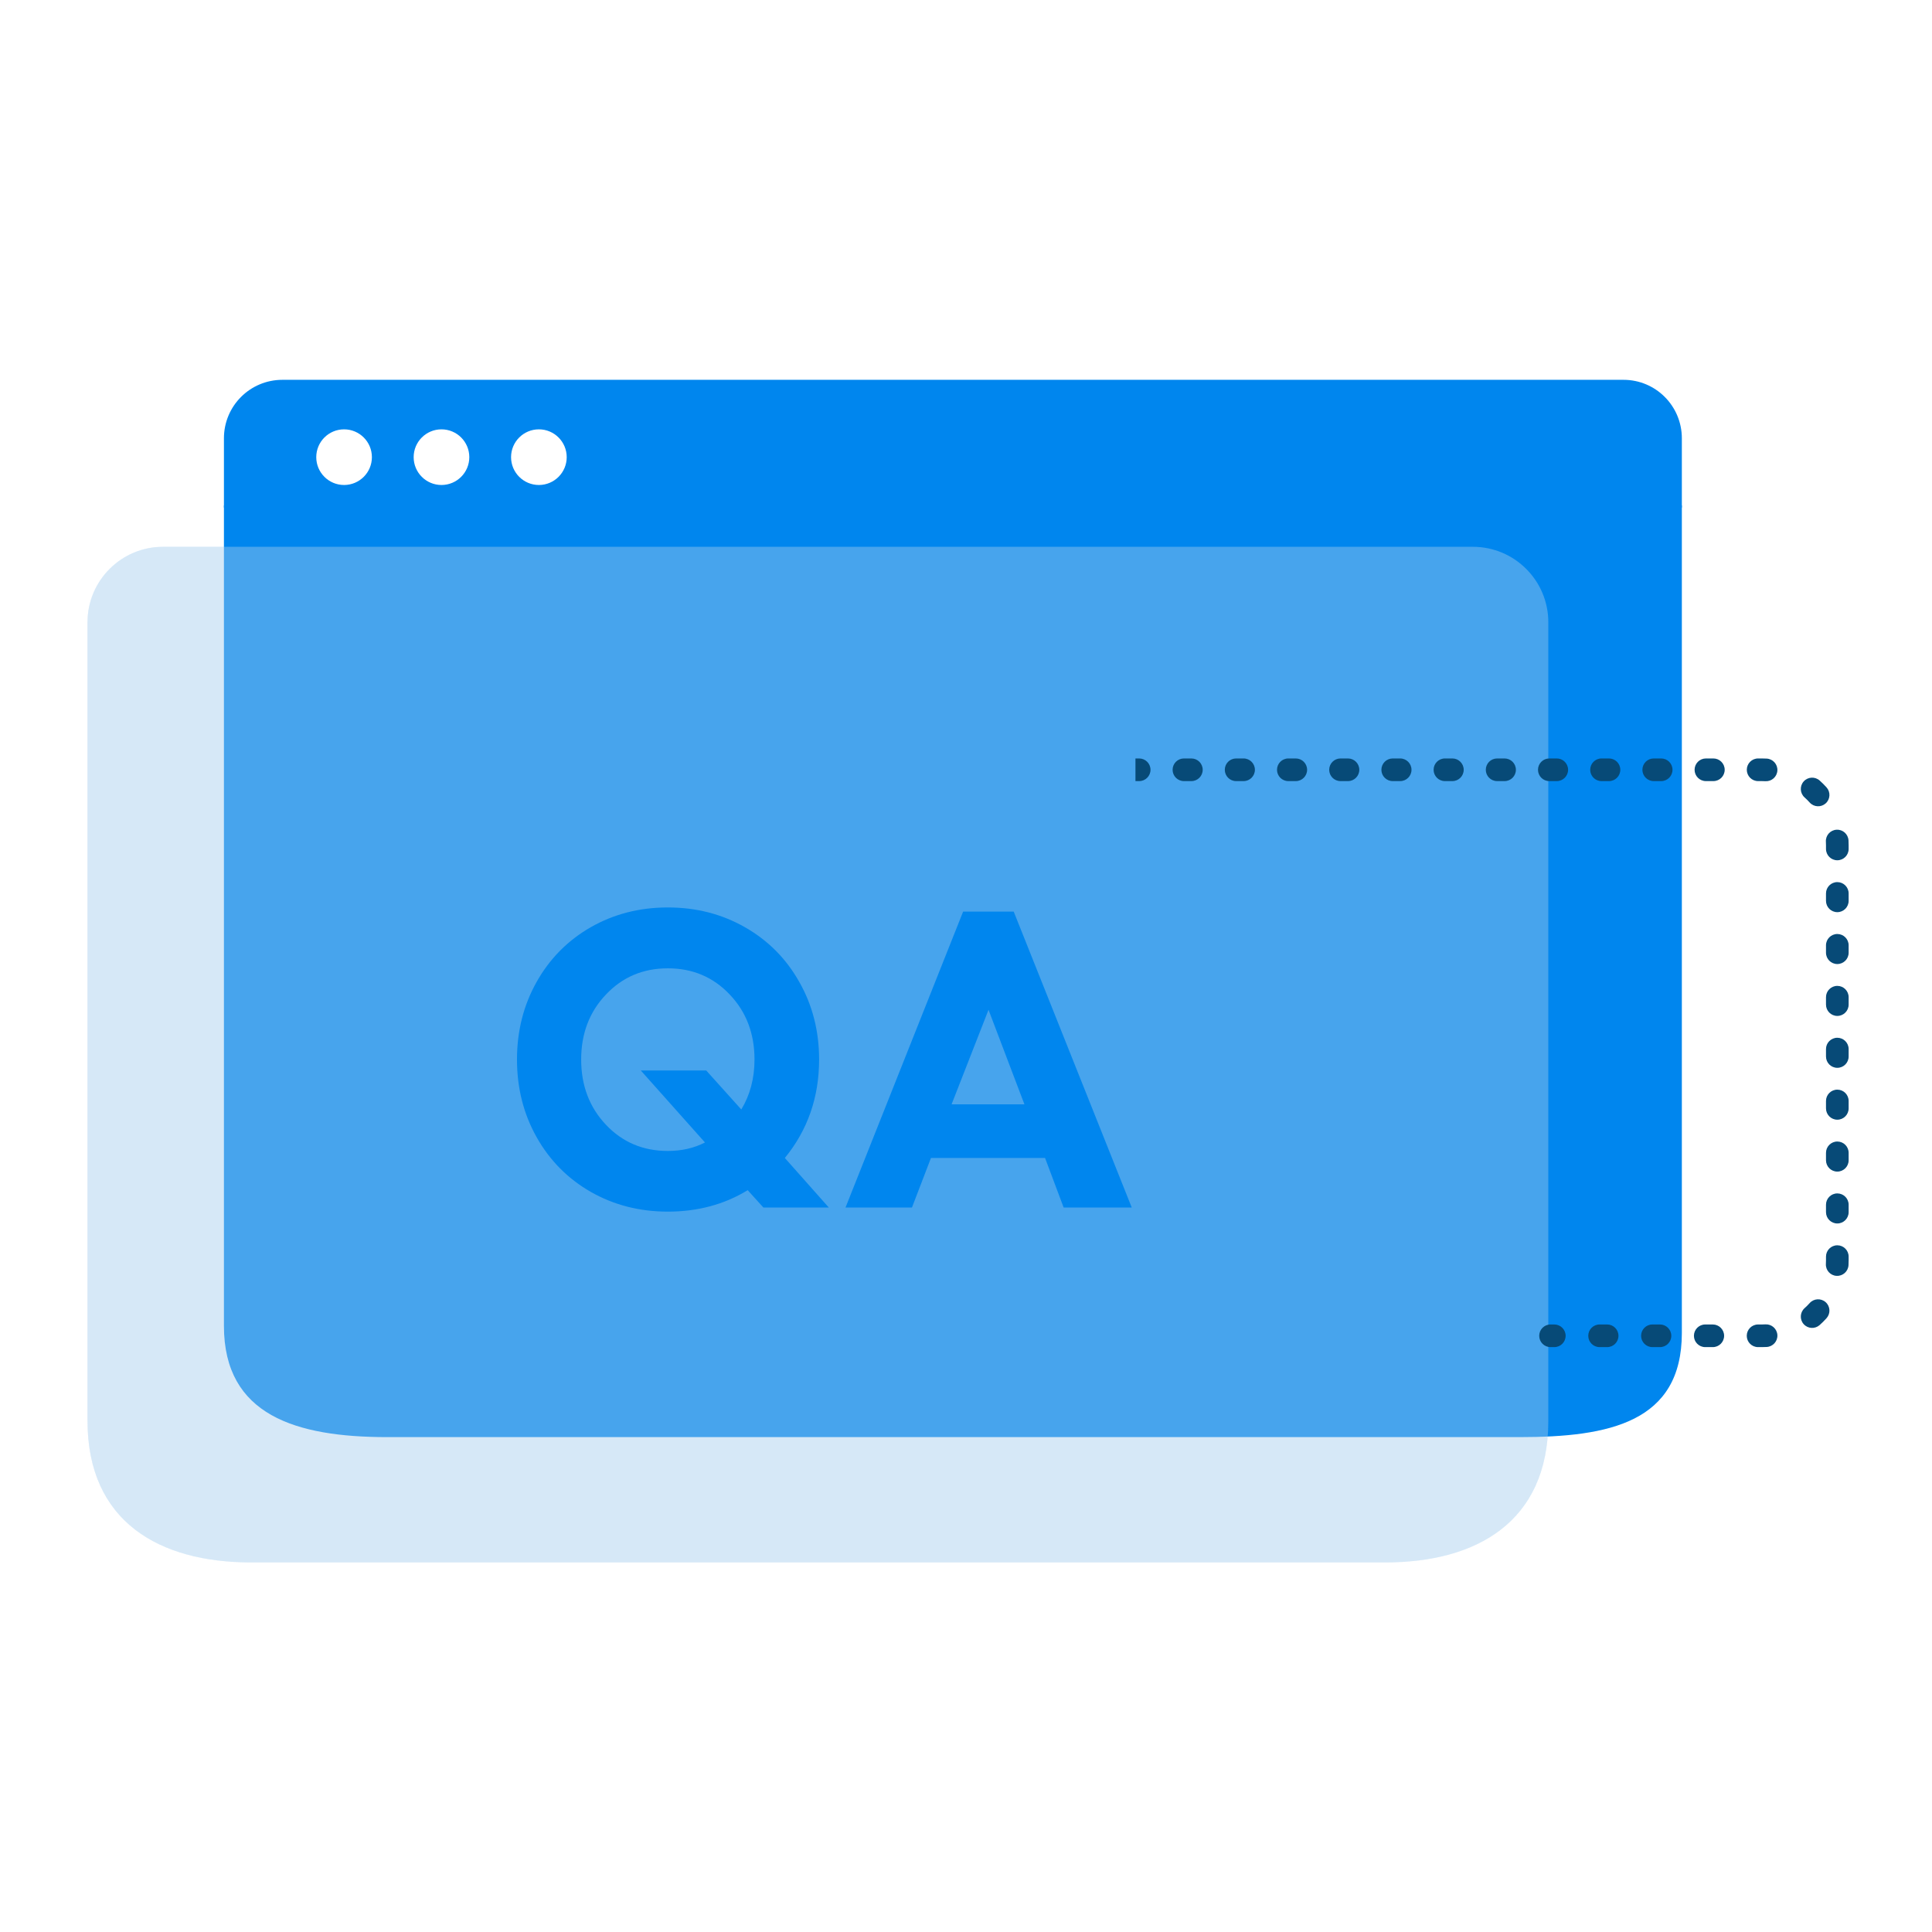 <svg width="128" height="128" viewBox="0 0 128 128" fill="none" xmlns="http://www.w3.org/2000/svg">
<path d="M14.836 33.484H111.427L111.427 88.306C111.427 94.237 106.613 95.213 100.67 95.213H25.593C19.65 95.201 14.836 93.788 14.836 87.845V33.484Z" fill="#0086EE"/>
<path d="M18.712 25.164H107.562C109.696 25.164 111.427 26.895 111.427 29.04V33.631H14.836V29.04C14.836 26.895 16.567 25.164 18.712 25.164Z" fill="#0086EE"/>
<path d="M22.796 32.132C23.814 32.132 24.639 31.306 24.639 30.288C24.639 29.27 23.814 28.445 22.796 28.445C21.778 28.445 20.953 29.27 20.953 30.288C20.953 31.306 21.778 32.132 22.796 32.132Z" fill="white"/>
<path d="M29.249 32.132C30.267 32.132 31.093 31.306 31.093 30.288C31.093 29.27 30.267 28.445 29.249 28.445C28.231 28.445 27.406 29.27 27.406 30.288C27.406 31.306 28.231 32.132 29.249 32.132Z" fill="white"/>
<path d="M35.703 32.132C36.72 32.132 37.546 31.306 37.546 30.288C37.546 29.27 36.72 28.445 35.703 28.445C34.685 28.445 33.859 29.27 33.859 30.288C33.859 31.306 34.685 32.132 35.703 32.132Z" fill="white"/>
<g filter="url(#filter0_b_1710_18851)">
<path d="M5.797 41.227C5.797 38.465 8.035 36.227 10.797 36.227H97.58C100.341 36.227 102.58 38.465 102.58 41.227V94.135C102.58 100.874 97.756 103.514 91.801 103.514H16.575C10.621 103.501 5.797 100.874 5.797 94.123V41.227Z" fill="#0086EE" fill-opacity="0.2"/>
<path d="M5.797 41.227C5.797 38.465 8.035 36.227 10.797 36.227H97.58C100.341 36.227 102.58 38.465 102.58 41.227V94.135C102.58 100.874 97.756 103.514 91.801 103.514H16.575C10.621 103.501 5.797 100.874 5.797 94.123V41.227Z" fill="#EFEFEF" fill-opacity="0.3"/>
</g>
<path d="M54.91 80H50.576L49.537 78.852C47.988 79.799 46.224 80.273 44.246 80.273C42.368 80.273 40.664 79.836 39.133 78.961C37.611 78.086 36.417 76.878 35.551 75.338C34.685 73.797 34.252 72.084 34.252 70.197C34.252 68.311 34.685 66.597 35.551 65.057C36.417 63.516 37.611 62.309 39.133 61.434C40.664 60.559 42.368 60.121 44.246 60.121C46.124 60.121 47.828 60.559 49.359 61.434C50.891 62.309 52.089 63.516 52.955 65.057C53.83 66.597 54.268 68.311 54.268 70.197C54.268 72.695 53.511 74.868 51.998 76.719L54.91 80ZM44.246 76.254C45.158 76.254 45.978 76.067 46.707 75.693L42.455 70.922H46.789L49.113 73.506C49.697 72.54 49.988 71.437 49.988 70.197C49.988 68.475 49.441 67.039 48.348 65.891C47.254 64.733 45.887 64.154 44.246 64.154C42.605 64.154 41.238 64.733 40.145 65.891C39.051 67.039 38.504 68.475 38.504 70.197C38.504 71.92 39.051 73.36 40.145 74.518C41.238 75.675 42.605 76.254 44.246 76.254ZM70.469 80L69.238 76.719H61.678L60.42 80H56.018L63.81 60.395H67.16L74.981 80H70.469ZM63.045 73.164H67.871L65.492 66.902L63.045 73.164Z" fill="#0086EE"/>
<path d="M102.727 89.25C102.312 89.25 101.977 88.914 101.977 88.5C101.977 88.086 102.312 87.75 102.727 87.75L102.727 89.25ZM102.977 87.75C103.391 87.75 103.727 88.086 103.727 88.5C103.727 88.914 103.391 89.25 102.977 89.25L102.977 87.75ZM105.977 89.25C105.562 89.25 105.227 88.914 105.227 88.5C105.227 88.086 105.562 87.75 105.977 87.75L105.977 89.25ZM106.477 87.75C106.891 87.75 107.227 88.086 107.227 88.5C107.227 88.914 106.891 89.25 106.477 89.25L106.477 87.75ZM109.477 89.25C109.062 89.25 108.727 88.914 108.727 88.5C108.727 88.086 109.062 87.75 109.477 87.75L109.477 89.25ZM109.977 87.75C110.391 87.75 110.727 88.086 110.727 88.5C110.727 88.914 110.391 89.25 109.977 89.25L109.977 87.75ZM112.977 89.25C112.562 89.25 112.227 88.914 112.227 88.5C112.227 88.086 112.562 87.75 112.977 87.75L112.977 89.25ZM113.477 87.75C113.891 87.75 114.227 88.086 114.227 88.5C114.227 88.914 113.891 89.25 113.477 89.25L113.477 87.75ZM116.477 89.25C116.062 89.25 115.727 88.914 115.727 88.5C115.727 88.086 116.062 87.75 116.477 87.75L116.477 89.25ZM116.966 87.743C117.379 87.721 117.733 88.037 117.756 88.451C117.779 88.864 117.462 89.218 117.048 89.241L116.966 87.743ZM120.558 87.787C120.249 88.063 119.775 88.037 119.499 87.728C119.223 87.419 119.25 86.945 119.558 86.669L120.558 87.787ZM119.896 86.332C120.172 86.023 120.646 85.997 120.955 86.273C121.264 86.549 121.29 87.023 121.014 87.332L119.896 86.332ZM122.468 83.822C122.445 84.236 122.091 84.552 121.677 84.529C121.264 84.507 120.947 84.153 120.97 83.739L122.468 83.822ZM120.977 83.254C120.977 82.84 121.312 82.504 121.727 82.504C122.141 82.504 122.477 82.84 122.477 83.254L120.977 83.254ZM122.477 80.308C122.477 80.722 122.141 81.058 121.727 81.058C121.312 81.058 120.977 80.722 120.977 80.308L122.477 80.308ZM120.977 79.817C120.977 79.403 121.312 79.067 121.727 79.067C122.141 79.067 122.477 79.403 122.477 79.817L120.977 79.817ZM122.477 76.871C122.477 77.285 122.141 77.621 121.727 77.621C121.312 77.621 120.977 77.285 120.977 76.871L122.477 76.871ZM120.977 76.379C120.977 75.965 121.312 75.629 121.727 75.629C122.141 75.629 122.477 75.965 122.477 76.379L120.977 76.379ZM122.477 73.433C122.477 73.847 122.141 74.183 121.727 74.183C121.312 74.183 120.977 73.847 120.977 73.433L122.477 73.433ZM120.977 72.942C120.977 72.528 121.312 72.192 121.727 72.192C122.141 72.192 122.477 72.528 122.477 72.942L120.977 72.942ZM122.477 69.996C122.477 70.41 122.141 70.746 121.727 70.746C121.312 70.746 120.977 70.41 120.977 69.996L122.477 69.996ZM120.977 69.504C120.977 69.09 121.312 68.754 121.727 68.754C122.141 68.754 122.477 69.09 122.477 69.504L120.977 69.504ZM122.477 66.558C122.477 66.972 122.141 67.308 121.727 67.308C121.312 67.308 120.977 66.972 120.977 66.558L122.477 66.558ZM120.977 66.067C120.977 65.653 121.312 65.317 121.727 65.317C122.141 65.317 122.477 65.653 122.477 66.067L120.977 66.067ZM122.477 63.12C122.477 63.535 122.141 63.87 121.727 63.87C121.312 63.87 120.977 63.535 120.977 63.12L122.477 63.12ZM120.977 62.63C120.977 62.215 121.312 61.88 121.727 61.88C122.141 61.88 122.477 62.215 122.477 62.63L120.977 62.63ZM122.477 59.683C122.477 60.097 122.141 60.433 121.727 60.433C121.312 60.433 120.977 60.097 120.977 59.683L122.477 59.683ZM120.977 59.192C120.977 58.778 121.312 58.442 121.727 58.442C122.141 58.442 122.477 58.778 122.477 59.192L120.977 59.192ZM122.477 56.245C122.477 56.66 122.141 56.995 121.727 56.995C121.312 56.995 120.977 56.66 120.977 56.245L122.477 56.245ZM120.97 55.761C120.947 55.347 121.264 54.993 121.677 54.971C122.091 54.948 122.445 55.264 122.468 55.678L120.97 55.761ZM121.014 52.168C121.29 52.477 121.264 52.951 120.955 53.227C120.646 53.503 120.172 53.477 119.896 53.168L121.014 52.168ZM119.558 52.831C119.25 52.555 119.223 52.081 119.499 51.772C119.775 51.463 120.249 51.437 120.558 51.713L119.558 52.831ZM117.048 50.259C117.462 50.282 117.779 50.636 117.756 51.049C117.733 51.463 117.379 51.779 116.966 51.757L117.048 50.259ZM116.48 51.75C116.065 51.75 115.73 51.414 115.73 51C115.73 50.586 116.065 50.25 116.48 50.25L116.48 51.75ZM113.515 50.25C113.929 50.25 114.265 50.586 114.265 51C114.265 51.414 113.929 51.75 113.515 51.75L113.515 50.25ZM113.021 51.75C112.607 51.75 112.271 51.414 112.271 51C112.271 50.586 112.607 50.25 113.021 50.25L113.021 51.75ZM110.057 50.25C110.471 50.25 110.807 50.586 110.807 51C110.807 51.414 110.471 51.75 110.057 51.75L110.057 50.25ZM109.563 51.75C109.149 51.75 108.813 51.414 108.813 51C108.813 50.586 109.149 50.25 109.563 50.25L109.563 51.75ZM106.599 50.25C107.013 50.25 107.349 50.586 107.349 51C107.349 51.414 107.013 51.75 106.599 51.75L106.599 50.25ZM106.105 51.75C105.69 51.75 105.355 51.414 105.355 51C105.355 50.586 105.69 50.25 106.105 50.25L106.105 51.75ZM103.14 50.25C103.554 50.25 103.89 50.586 103.89 51C103.89 51.414 103.554 51.75 103.14 51.75L103.14 50.25ZM102.646 51.75C102.232 51.75 101.896 51.414 101.896 51C101.896 50.586 102.232 50.25 102.646 50.25L102.646 51.75ZM99.682 50.25C100.096 50.25 100.432 50.586 100.432 51C100.432 51.414 100.096 51.75 99.682 51.75L99.682 50.25ZM99.188 51.75C98.774 51.75 98.438 51.414 98.438 51C98.438 50.586 98.774 50.25 99.188 50.25L99.188 51.75ZM96.224 50.25C96.638 50.25 96.974 50.586 96.974 51C96.974 51.414 96.638 51.75 96.224 51.75L96.224 50.25ZM95.73 51.75C95.315 51.75 94.98 51.414 94.98 51C94.98 50.586 95.315 50.25 95.73 50.25L95.73 51.75ZM92.765 50.25C93.18 50.25 93.515 50.586 93.515 51C93.515 51.414 93.18 51.75 92.765 51.75L92.765 50.25ZM92.271 51.75C91.857 51.75 91.521 51.414 91.521 51C91.521 50.586 91.857 50.25 92.271 50.25L92.271 51.75ZM89.307 50.25C89.721 50.25 90.057 50.586 90.057 51C90.057 51.414 89.721 51.75 89.307 51.75L89.307 50.25ZM88.813 51.75C88.399 51.75 88.063 51.414 88.063 51C88.063 50.586 88.399 50.25 88.813 50.25L88.813 51.75ZM85.849 50.25C86.263 50.25 86.599 50.586 86.599 51C86.599 51.414 86.263 51.75 85.849 51.75L85.849 50.25ZM85.355 51.75C84.94 51.75 84.605 51.414 84.605 51C84.605 50.586 84.94 50.25 85.355 50.25L85.355 51.75ZM82.39 50.25C82.805 50.25 83.14 50.586 83.14 51C83.14 51.414 82.805 51.75 82.39 51.75L82.39 50.25ZM81.896 51.75C81.482 51.75 81.146 51.414 81.146 51C81.146 50.586 81.482 50.25 81.896 50.25L81.896 51.75ZM78.932 50.25C79.346 50.25 79.682 50.586 79.682 51C79.682 51.414 79.346 51.75 78.932 51.75L78.932 50.25ZM78.438 51.75C78.024 51.75 77.688 51.414 77.688 51C77.688 50.586 78.024 50.25 78.438 50.25L78.438 51.75ZM75.474 50.25C75.888 50.25 76.224 50.586 76.224 51C76.224 51.414 75.888 51.75 75.474 51.75L75.474 50.25ZM102.727 87.75L102.977 87.75L102.977 89.25L102.727 89.25L102.727 87.75ZM105.977 87.75L106.477 87.75L106.477 89.25L105.977 89.25L105.977 87.75ZM109.477 87.75L109.977 87.75L109.977 89.25L109.477 89.25L109.477 87.75ZM112.977 87.75L113.477 87.75L113.477 89.25L112.977 89.25L112.977 87.75ZM116.477 87.75L116.727 87.75L116.727 89.25L116.477 89.25L116.477 87.75ZM116.727 87.75C116.807 87.75 116.887 87.748 116.966 87.743L117.048 89.241C116.942 89.247 116.835 89.25 116.727 89.25L116.727 87.75ZM119.558 86.669C119.677 86.563 119.79 86.45 119.896 86.332L121.014 87.332C120.871 87.492 120.718 87.644 120.558 87.787L119.558 86.669ZM120.97 83.739C120.974 83.66 120.977 83.58 120.977 83.5L122.477 83.5C122.477 83.608 122.474 83.715 122.468 83.822L120.97 83.739ZM120.977 83.5L120.977 83.254L122.477 83.254L122.477 83.5L120.977 83.5ZM120.977 80.308L120.977 79.817L122.477 79.817L122.477 80.308L120.977 80.308ZM120.977 76.871L120.977 76.379L122.477 76.379L122.477 76.871L120.977 76.871ZM120.977 73.433L120.977 72.942L122.477 72.942L122.477 73.433L120.977 73.433ZM120.977 69.996L120.977 69.504L122.477 69.504L122.477 69.996L120.977 69.996ZM120.977 66.558L120.977 66.067L122.477 66.067L122.477 66.558L120.977 66.558ZM120.977 63.12L120.977 62.63L122.477 62.63L122.477 63.12L120.977 63.12ZM120.977 59.683L120.977 59.192L122.477 59.192L122.477 59.683L120.977 59.683ZM120.977 56.245L120.977 56L122.477 56L122.477 56.245L120.977 56.245ZM120.977 56C120.977 55.92 120.974 55.84 120.97 55.761L122.468 55.678C122.474 55.785 122.477 55.892 122.477 56L120.977 56ZM119.896 53.168C119.79 53.05 119.677 52.937 119.558 52.831L120.558 51.713C120.718 51.856 120.871 52.008 121.014 52.168L119.896 53.168ZM116.966 51.757C116.887 51.752 116.807 51.75 116.727 51.75L116.727 50.25C116.835 50.25 116.942 50.253 117.048 50.259L116.966 51.757ZM116.727 51.75L116.48 51.75L116.48 50.25L116.727 50.25L116.727 51.75ZM113.515 51.75L113.021 51.75L113.021 50.25L113.515 50.25L113.515 51.75ZM110.057 51.75L109.563 51.75L109.563 50.25L110.057 50.25L110.057 51.75ZM106.599 51.75L106.105 51.75L106.105 50.25L106.599 50.25L106.599 51.75ZM103.14 51.75L102.646 51.75L102.646 50.25L103.14 50.25L103.14 51.75ZM99.682 51.75L99.188 51.75L99.188 50.25L99.682 50.25L99.682 51.75ZM96.224 51.75L95.73 51.75L95.73 50.25L96.224 50.25L96.224 51.75ZM92.765 51.75L92.271 51.75L92.271 50.25L92.765 50.25L92.765 51.75ZM89.307 51.75L88.813 51.75L88.813 50.25L89.307 50.25L89.307 51.75ZM85.849 51.75L85.355 51.75L85.355 50.25L85.849 50.25L85.849 51.75ZM82.39 51.75L81.896 51.75L81.896 50.25L82.39 50.25L82.39 51.75ZM78.932 51.75L78.438 51.75L78.438 50.25L78.932 50.25L78.932 51.75ZM75.474 51.75L75.227 51.75L75.227 50.25L75.474 50.25L75.474 51.75Z" fill="#074A77"/>
<defs>
<filter id="filter0_b_1710_18851" x="1.797" y="32.227" width="104.781" height="75.289" filterUnits="userSpaceOnUse" color-interpolation-filters="sRGB">
<feFlood flood-opacity="0" result="BackgroundImageFix"/>
<feGaussianBlur in="BackgroundImageFix" stdDeviation="2"/>
<feComposite in2="SourceAlpha" operator="in" result="effect1_backgroundBlur_1710_18851"/>
<feBlend mode="normal" in="SourceGraphic" in2="effect1_backgroundBlur_1710_18851" result="shape"/>
</filter>
</defs>
</svg>
